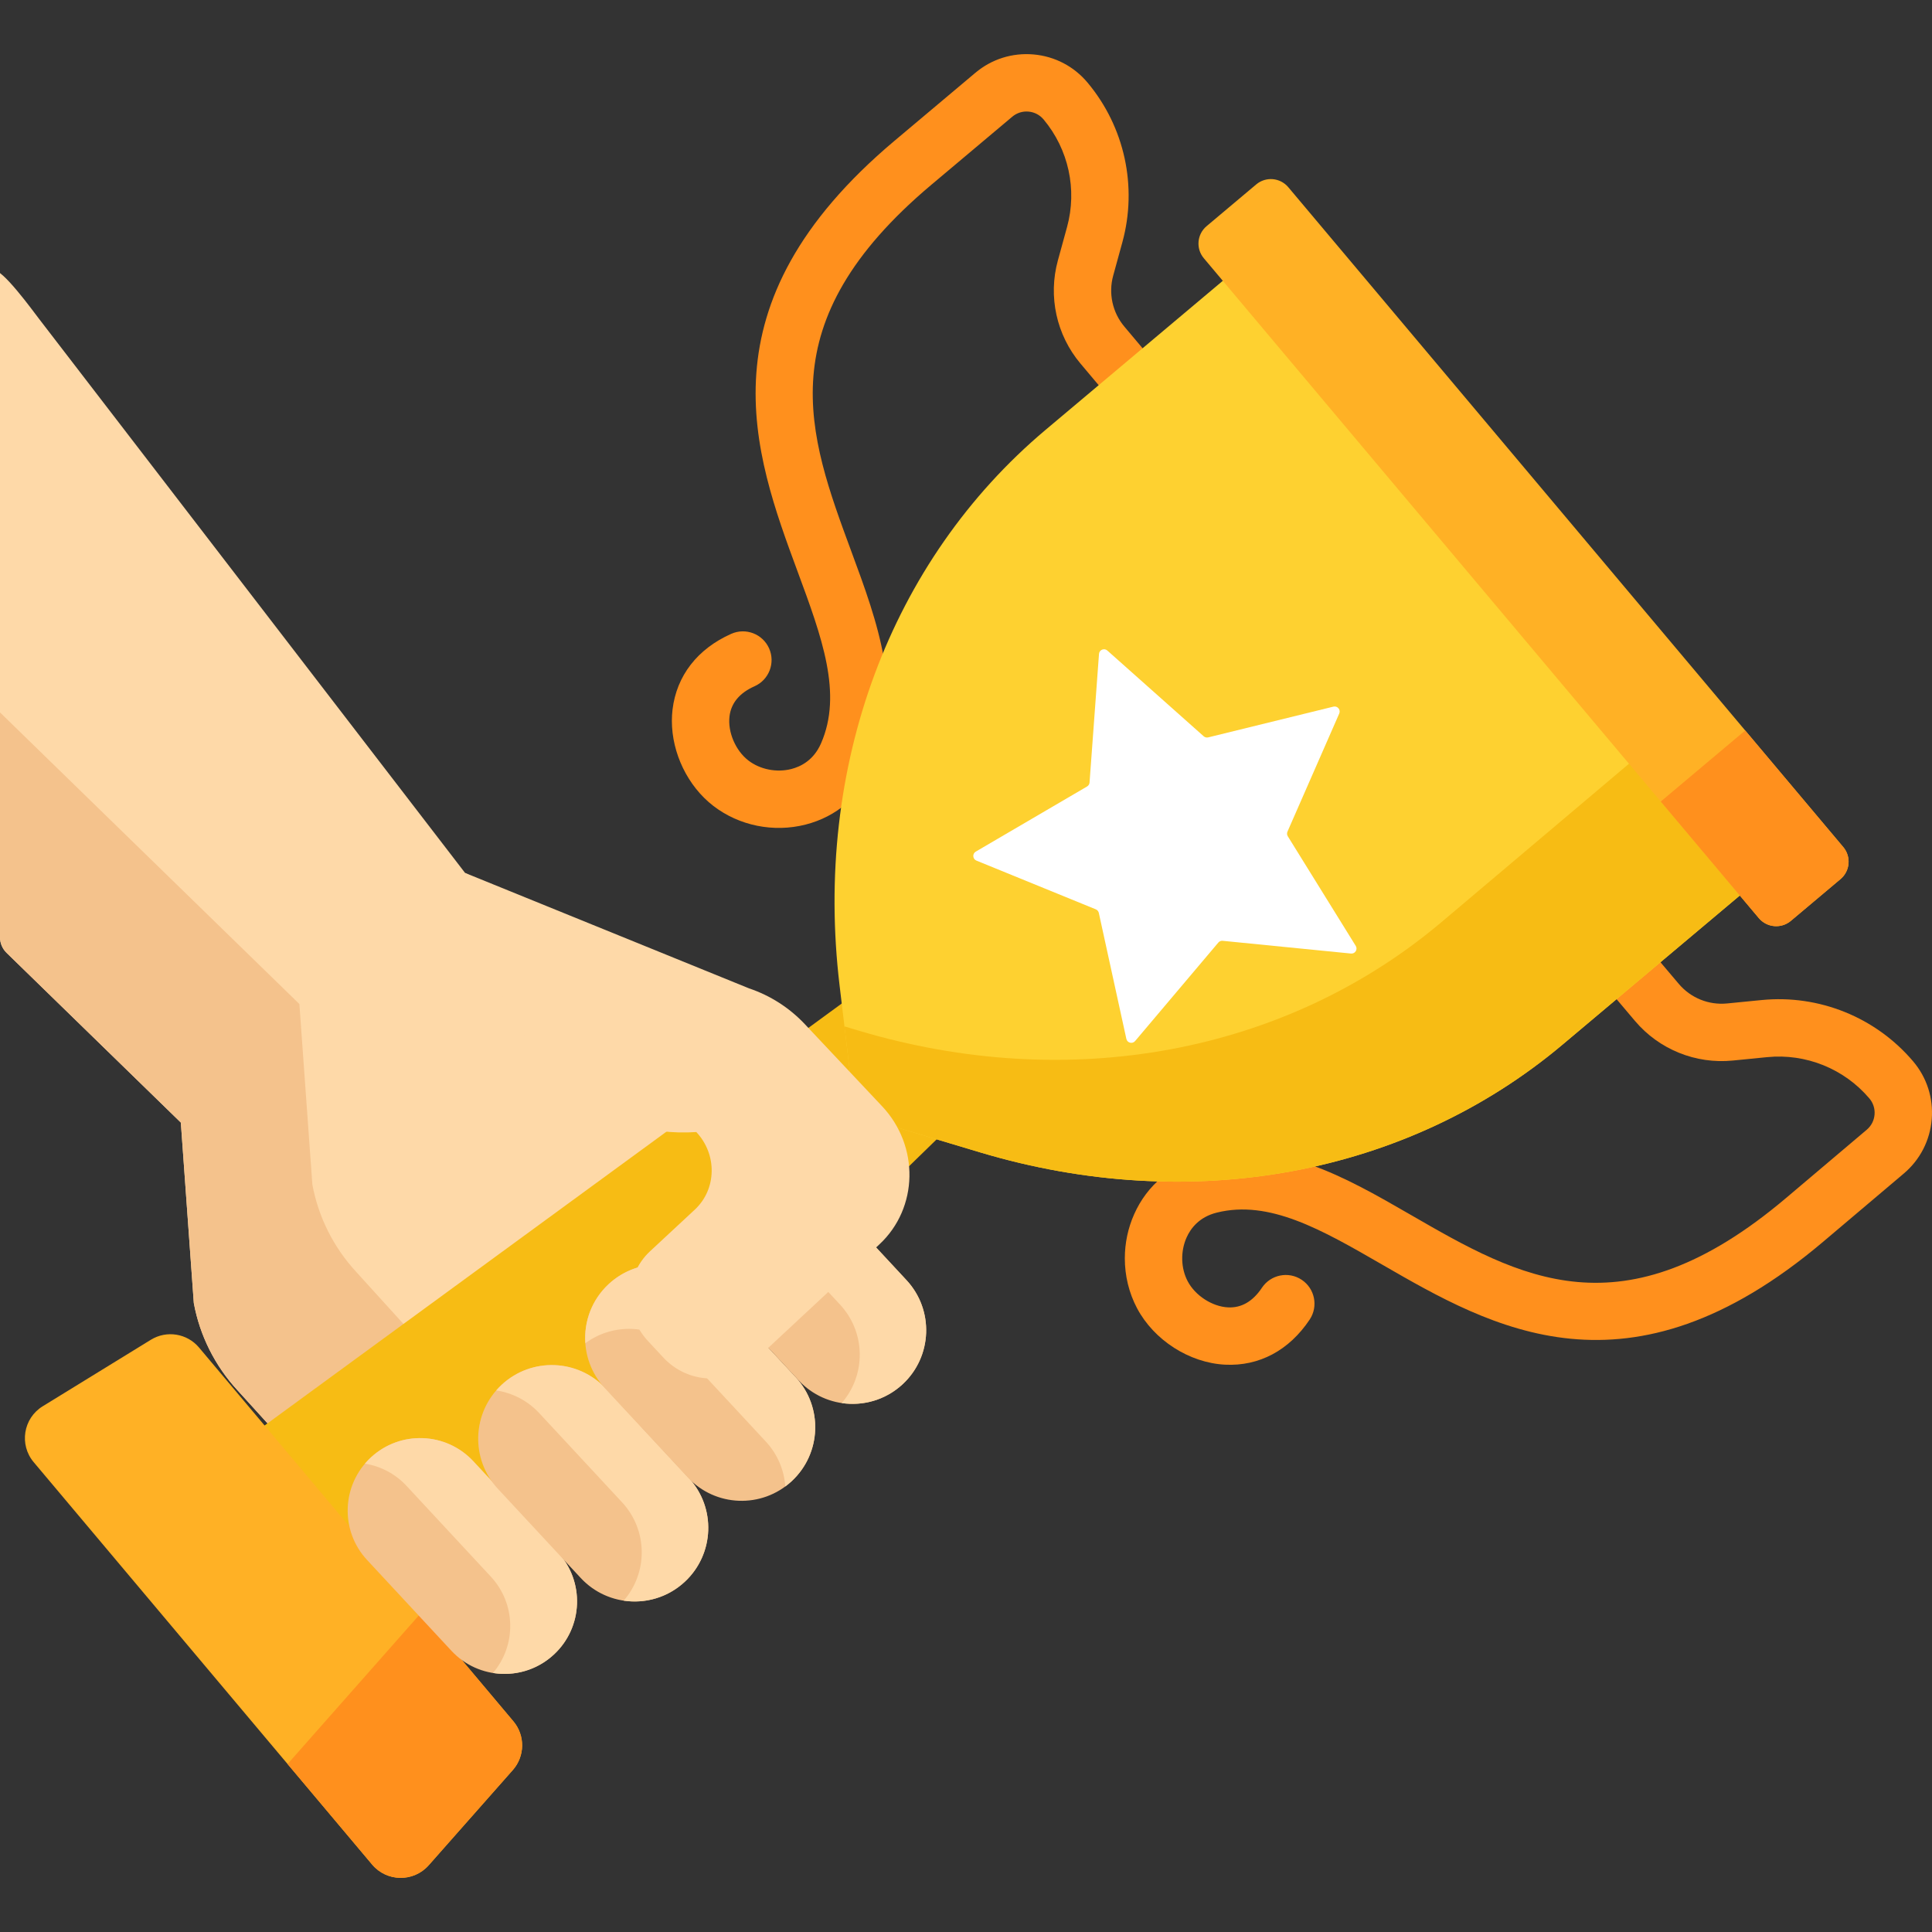<svg width="150" height="150" viewBox="0 0 150 150" fill="none" xmlns="http://www.w3.org/2000/svg">
<rect x="0" y="0" width="150" height="150" fill="#333333" stroke="none"/>
<g clip-path="url(#clip0)">
<path d="M52.164 55.969C52.164 55.675 52.181 55.383 52.215 55.094C52.529 52.468 54.148 50.379 56.773 49.211C57.897 48.711 59.213 49.217 59.713 50.341C60.212 51.464 59.707 52.781 58.583 53.281C57.416 53.8 56.761 54.587 56.638 55.622C56.494 56.837 57.108 58.277 58.103 59.043C59.014 59.745 60.294 59.998 61.443 59.705C62.176 59.517 63.17 59.022 63.739 57.727C65.436 53.868 63.81 49.472 61.929 44.382C58.521 35.164 54.279 23.691 69.445 10.935L75.726 5.653C76.991 4.589 78.594 4.083 80.241 4.227C81.888 4.371 83.379 5.149 84.439 6.416C87.316 9.854 88.326 14.488 87.139 18.811L86.427 21.404C86.049 22.783 86.372 24.261 87.293 25.355L93.211 32.392C94.002 33.333 93.882 34.738 92.94 35.529C91.999 36.321 90.594 36.2 89.803 35.259L83.884 28.222C82.021 26.006 81.367 23.017 82.132 20.225L82.844 17.632C83.644 14.717 82.964 11.593 81.024 9.274C80.728 8.921 80.312 8.704 79.853 8.664C79.393 8.623 78.946 8.765 78.593 9.061L72.312 14.344C59.543 25.083 62.732 33.707 66.107 42.837C68.138 48.331 70.238 54.011 67.818 59.519C66.81 61.81 64.938 63.409 62.546 64.02C60.064 64.654 57.388 64.113 55.385 62.571C53.394 61.038 52.164 58.469 52.164 55.969Z" fill="#FF901D"/>
<path d="M87.331 97.7C87.331 96.53 87.572 95.356 88.059 94.266C89.065 92.01 90.956 90.435 93.384 89.828C99.22 88.37 104.465 91.398 109.538 94.326C117.968 99.192 125.932 103.788 138.67 93.012L144.935 87.711C145.287 87.413 145.502 86.996 145.54 86.536C145.579 86.077 145.434 85.63 145.135 85.279C143.177 82.976 140.212 81.779 137.204 82.076L134.528 82.341C131.647 82.625 128.81 81.476 126.94 79.266L121.002 72.246C120.207 71.308 120.325 69.902 121.264 69.108C122.203 68.313 123.608 68.43 124.402 69.37L130.341 76.389C131.264 77.481 132.666 78.049 134.09 77.908L136.766 77.644C141.227 77.203 145.624 78.978 148.528 82.394C149.599 83.653 150.115 85.254 149.979 86.9C149.843 88.548 149.074 90.043 147.812 91.111L141.546 96.412C126.417 109.211 115.824 103.096 107.311 98.183C102.612 95.47 98.552 93.128 94.463 94.149C93.09 94.492 92.434 95.388 92.126 96.08C91.643 97.163 91.677 98.467 92.216 99.484C92.803 100.593 94.117 101.443 95.341 101.504C96.381 101.557 97.267 101.045 97.976 99.981C98.659 98.958 100.041 98.681 101.064 99.363C102.088 100.045 102.364 101.428 101.683 102.451C100.089 104.843 97.757 106.086 95.116 105.953C92.341 105.813 89.593 104.051 88.279 101.568C87.648 100.375 87.331 99.041 87.331 97.7Z" fill="#FF901D"/>
<path d="M15.047 101.165L14.04 87.156L0.513 73.981C0.185 73.662 -1.37272e-05 73.223 -1.37072e-05 72.765L-1.16545e-05 25.804C-1.16187e-05 24.985 -1.147 21.211 -0.5 21C0.133 20.794 2.554 24.134 3.042 24.769L36.108 67.773L59.154 81.599C63.017 83.917 63.614 89.276 60.355 92.386L40.479 118.33C37.475 122.252 31.652 122.495 28.332 118.837L18.432 107.932C16.684 106.033 15.509 103.683 15.047 101.165Z" fill="#FED9A8"/>
<path d="M40.478 118.331L45.338 111.987C42.621 112.669 39.597 111.903 37.536 109.633L27.636 98.728C25.889 96.829 24.713 94.478 24.251 91.961L23.244 77.952L7.44702e-06 55.312L6.68412e-06 72.765C6.6641e-06 73.223 0.185 73.661 0.513 73.981L14.04 87.156L15.047 101.165C15.509 103.683 16.684 106.033 18.432 107.933L28.331 118.838C31.652 122.495 37.474 122.252 40.478 118.331Z" fill="#F4C28C"/>
<path d="M51.789 98.585L48.973 101.203C48.816 99.729 49.316 98.218 50.466 97.15L53.028 94.767C53.28 96.137 52.865 97.584 51.789 98.585Z" fill="#E8D06B"/>
<path d="M27.689 132.311L13.7 115.678L73.676 71.827L80.936 80.459L27.689 132.311Z" fill="#F7BC14"/>
<path d="M98.217 19.044L81.178 33.374C69.096 43.537 63.158 59.547 65.184 76.504L66.385 86.559L76.085 89.466C92.445 94.368 109.235 91.263 121.318 81.1L138.357 66.77L98.217 19.044Z" fill="#FED130"/>
<path d="M121.318 81.1L138.357 66.77L129.746 56.532L111.859 71.642C99.776 81.804 82.986 84.909 66.627 80.007L65.564 79.689L66.385 86.559L76.085 89.466C92.444 94.368 109.235 91.262 121.318 81.1Z" fill="#F7BC14"/>
<path d="M136.553 71.281L93.463 20.048C92.836 19.302 92.932 18.188 93.678 17.56L97.533 14.318C98.279 13.691 99.393 13.787 100.021 14.533L143.11 65.766C143.738 66.512 143.642 67.626 142.895 68.254L139.041 71.496C138.294 72.123 137.181 72.027 136.553 71.281Z" fill="#FFB125"/>
<path d="M139.041 71.496L142.895 68.254C143.642 67.626 143.738 66.512 143.11 65.766L135.498 56.715L128.941 62.23L136.553 71.281C137.181 72.027 138.294 72.123 139.041 71.496Z" fill="#FF901D"/>
<path d="M103.978 55.399L99.959 64.568C99.907 64.686 99.917 64.821 99.985 64.93L105.26 73.439C105.43 73.714 105.212 74.065 104.89 74.033L94.927 73.044C94.8 73.032 94.674 73.082 94.591 73.18L88.129 80.827C87.921 81.074 87.519 80.974 87.45 80.658L85.312 70.878C85.284 70.752 85.197 70.648 85.078 70.6L75.809 66.817C75.51 66.695 75.48 66.282 75.759 66.119L84.4 61.063C84.511 60.998 84.583 60.883 84.592 60.755L85.326 50.77C85.35 50.448 85.733 50.293 85.974 50.508L93.453 57.163C93.549 57.248 93.68 57.281 93.805 57.25L103.528 54.863C103.841 54.786 104.107 55.103 103.978 55.399Z" fill="white"/>
<path d="M28.892 144.764L2.615 113.521C1.474 112.164 1.806 110.111 3.315 109.183L11.714 104.019C12.938 103.266 14.528 103.523 15.453 104.623L39.858 133.641C40.783 134.74 40.763 136.351 39.812 137.428L33.285 144.817C32.112 146.145 30.033 146.12 28.892 144.764Z" fill="#FFB125"/>
<path d="M33.285 144.817L39.812 137.428C40.764 136.351 40.783 134.74 39.858 133.641L32.738 125.174L22.328 136.959L28.892 144.764C30.033 146.12 32.112 146.145 33.285 144.817Z" fill="#FF901D"/>
<path d="M28.793 113.158C26.514 115.274 26.382 118.838 28.499 121.116L35.047 128.165C37.162 130.442 40.724 130.574 43.002 128.459C45.282 126.343 45.414 122.779 43.297 120.5L36.749 113.452C34.633 111.174 31.072 111.043 28.793 113.158Z" fill="#F4C28C"/>
<path d="M36.749 113.452L43.297 120.5C45.414 122.779 45.282 126.343 43.002 128.459C41.681 129.686 39.927 130.155 38.275 129.889C40.101 127.745 40.074 124.526 38.11 122.411L31.562 115.363C30.674 114.407 29.53 113.83 28.335 113.638C28.477 113.471 28.629 113.31 28.793 113.158C31.072 111.043 34.633 111.174 36.749 113.452Z" fill="#FED9A8"/>
<path d="M38.954 107.511C36.64 109.659 36.506 113.277 38.655 115.59L45.087 122.514C47.235 124.825 50.85 124.959 53.163 122.812C55.477 120.664 55.61 117.046 53.461 114.733L47.029 107.81C44.882 105.498 41.267 105.364 38.954 107.511Z" fill="#F4C28C"/>
<path d="M47.03 107.81L53.462 114.733C55.611 117.047 55.477 120.664 53.163 122.812C51.837 124.043 50.084 124.522 48.424 124.274C50.318 122.098 50.303 118.798 48.296 116.637L41.864 109.713C40.947 108.727 39.762 108.138 38.526 107.953C38.659 107.8 38.801 107.652 38.953 107.511C41.267 105.364 44.882 105.498 47.03 107.81Z" fill="#FED9A8"/>
<path d="M47.258 99.696C44.944 101.844 44.81 105.461 46.959 107.774L53.391 114.698C55.539 117.01 59.154 117.144 61.467 114.997C63.781 112.848 63.915 109.231 61.766 106.918L55.334 99.994C53.185 97.682 49.571 97.549 47.258 99.696Z" fill="#F4C28C"/>
<path d="M55.334 99.994L61.766 106.918C63.915 109.231 63.781 112.849 61.467 114.997C61.307 115.145 61.141 115.281 60.97 115.408C60.882 114.152 60.381 112.916 59.457 111.921L53.025 104.998C51.025 102.845 47.754 102.582 45.446 104.288C45.329 102.622 45.938 100.92 47.258 99.696C49.571 97.549 53.185 97.682 55.334 99.994Z" fill="#FED9A8"/>
<path d="M55.873 92.169C53.559 94.317 53.425 97.935 55.574 100.248L62.006 107.171C64.154 109.483 67.769 109.617 70.082 107.47C72.396 105.322 72.53 101.704 70.381 99.391L63.949 92.468C61.801 90.156 58.186 90.022 55.873 92.169Z" fill="#F4C28C"/>
<path d="M63.949 92.468L70.381 99.391C72.53 101.705 72.396 105.322 70.082 107.47C68.758 108.699 67.007 109.179 65.348 108.933C67.246 106.756 67.233 103.454 65.223 101.292L58.791 94.368C57.873 93.38 56.687 92.791 55.449 92.607C55.581 92.455 55.722 92.309 55.873 92.169C58.186 90.022 61.801 90.156 63.949 92.468Z" fill="#FED9A8"/>
<path d="M51.499 105.398L50.306 104.114C48.429 102.094 48.501 98.977 50.466 97.15L53.943 93.917C55.645 92.335 55.698 89.632 54.061 87.892C39.003 88.866 36.107 67.773 36.107 67.773L58.159 76.738C59.804 77.291 61.295 78.248 62.491 79.519L68.484 85.886C71.397 88.982 71.305 93.793 68.277 96.612L58.466 105.746C56.499 107.577 53.379 107.421 51.499 105.398Z" fill="#FED9A8"/>
</g>
<defs>
<clipPath id="clip0">
<rect width="150" height="150" fill="white" transform="translate(150) rotate(90)"/>
</clipPath>
</defs>
</svg>
